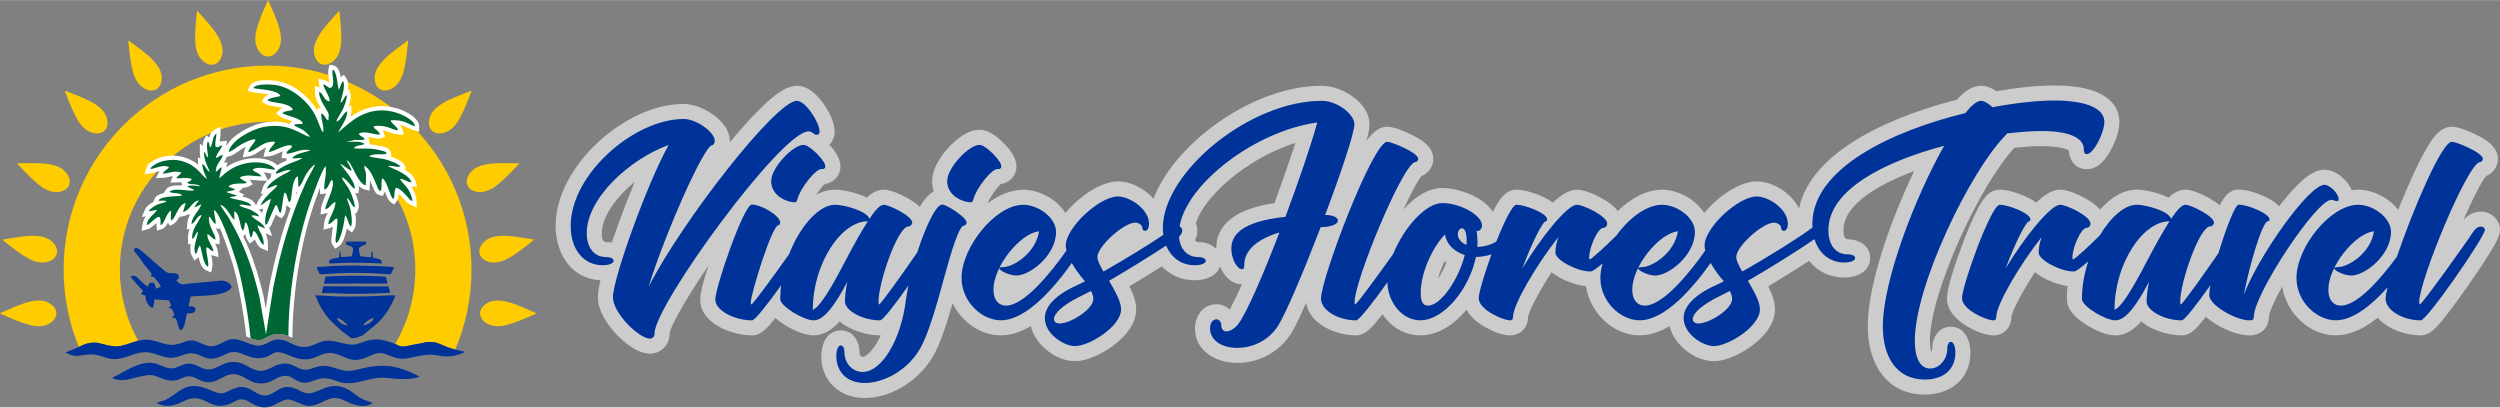 <?xml version="1.0" encoding="UTF-8"?>
<!DOCTYPE svg PUBLIC "-//W3C//DTD SVG 1.0//EN" "http://www.w3.org/TR/2001/REC-SVG-20010904/DTD/svg10.dtd">
<!-- Creator: CorelDRAW 2021 (64-Bit) -->
<svg xmlns="http://www.w3.org/2000/svg" xml:space="preserve" width="1000px" height="163px" version="1.0" style="shape-rendering:geometricPrecision; text-rendering:geometricPrecision; image-rendering:optimizeQuality; fill-rule:evenodd; clip-rule:evenodd"
viewBox="0 0 819.15 133.43"
 xmlns:xlink="http://www.w3.org/1999/xlink"
 xmlns:xodm="http://www.corel.com/coreldraw/odm/2003">
 <rect x="0" y="0" width="819.15" height="133.43" fill="#808080" stroke="none"/>
 <defs>
  <style type="text/css">
   <![CDATA[
    .fil3 {fill:#003399}
    .fil1 {fill:#003399}
    .fil5 {fill:#006633}
    .fil0 {fill:#CCCCCC}
    .fil2 {fill:#FFCC00}
    .fil4 {fill:white}
   ]]>
  </style>
 </defs>
 <g id="Capa_x0020_1">
  <g id="_2162697976288">
   <path class="fil0" d="M305.93 62.73c-0.57,-1.75 -0.69,-3.7 -0.21,-5.76 0.82,-3.55 3.47,-7.15 6.04,-9.67 2.7,-2.67 6.72,-5.56 10.74,-4.63 2.47,0.58 5.01,2.75 6.74,4.56 2.13,2.24 4.42,5.31 3.66,8.6 -0.56,2.4 -2.62,4.13 -4.96,4.42 -1.46,1.29 -3.9,4.85 -4.24,6.27 3.57,-2.7 7.56,-4.4 11.57,-4.4 5.18,0 10.94,3.05 13.83,7.61 4.68,-5.66 11.85,-10.34 17.19,-10.34 4.13,0 8.66,2.28 11.68,5.66 3.29,-8.67 10.42,-16.49 17.12,-21.91 10.39,-8.4 24.46,-15.09 37.98,-15.09 6.54,0 15.65,5.47 15.65,12.6 0,1.43 -0.42,3.42 -0.97,5.46 1.76,-2.5 3.99,-4.64 6.8,-4.64 2.14,0 5.77,1.57 7.7,2.5 3.24,1.56 7.38,3.95 7.38,8.07 0,2.47 -1.61,4.72 -3.84,5.58 -1.37,1.63 -3.57,5.84 -5.94,10.98 3.62,-4.01 8.03,-7.04 12.7,-7.04 5.23,0 13.41,2.77 16.61,7.8 0.18,-0.35 0.35,-0.69 0.53,-1.02 1.5,-2.84 3.53,-6.24 7.2,-6.24 2.46,0 5.67,1.04 7.94,2.01 1.34,0.58 2.78,1.31 4,2.25 2.34,-2.27 5.11,-4.26 7.86,-4.26 2.45,0 5.93,1.59 8.06,2.76 1.89,1.04 3.97,2.42 5.33,4.23 4.02,-3.88 9.11,-6.97 14.5,-6.97 5.18,0 10.94,3.05 13.83,7.61 4.68,-5.66 11.85,-10.34 17.19,-10.34 5.31,0 11.29,3.78 13.86,8.81 4.38,-20.1 33.67,-30.99 51.75,-35.59 2.06,-2.34 4.73,-4.56 7.89,-4.56 1.85,0 3.55,0.76 5.07,1.79 6.23,-1.1 12.78,-1.88 19.04,-1.88 4.47,0 9.62,0.43 13.79,2.16 4.19,1.75 7.45,5.02 7.45,9.78 0,2.88 -1.27,6.33 -2.61,8.87 -1.65,3.15 -4.31,6.72 -8.27,6.61 -3.46,-0.07 -5.57,-2.83 -5.71,-6.11 -1.57,-1.21 -7.26,-1.45 -8.88,-1.45 -2.95,0 -5.96,0.24 -8.92,0.55 -11.16,11.83 -27.71,47.4 -27.71,63.24 0,0.73 0.09,2.61 0.44,3.74 0.19,-0.32 0.3,-0.74 0.3,-1 0,-3.6 2.04,-7.34 6.1,-7.34 4.64,0 6.44,4.63 6.44,8.52 0,8.63 -6.6,13.71 -14.93,13.71 -12.85,0 -18.71,-10.58 -18.71,-22.26 0,-14.1 7.67,-35.19 15.18,-50.96 -10.62,3.97 -23.14,10.56 -23.14,19.36 0,0.91 0.02,2.97 1.34,2.97 3.63,0 7.41,2.01 7.41,6.12 0,4.64 -4.61,6.42 -8.5,6.42 -4.76,0 -8.78,-2.07 -11.5,-5.46 -1.62,1.05 -3.25,2.08 -4.88,3.1 -2.82,1.77 -5.66,3.53 -8.52,5.24 1.22,2.43 2.21,5.05 2.21,7.5 0,5.09 -3.96,9.37 -7.83,12.17 -3.23,2.34 -8.11,4.85 -12.17,4.85 -6.24,0 -13.01,-5.22 -14.54,-11.48 -3.13,1.86 -6.43,3.02 -9.8,3.02 -8.9,0 -16.27,-7.54 -17.59,-16.08 -3.46,-0.39 -8.07,-2.05 -11.25,-4.6 -1.2,1.83 -2.35,3.69 -3.42,5.55 -1.04,1.78 -4.07,7.17 -4.3,9.08 0.01,3.4 -2.41,6.07 -5.94,6.07 -2.59,0 -6.17,-1.56 -8.37,-2.85 -2.32,-1.34 -4.62,-3.2 -5.86,-5.59 -4.02,4.87 -9.26,8.42 -15.18,8.42 -5.3,0 -9.61,-2.84 -12.36,-6.91 -0.35,0.44 -0.7,0.88 -1.06,1.32 -1.85,2.3 -4.32,5.61 -7.57,5.61 -6.45,0 -15.35,-3.58 -16.36,-10.7 -0.7,1.6 -1.42,3.19 -2.17,4.76 -0.85,1.8 -1.77,3.7 -2.83,5.38 -3.79,6.02 -10.49,9.58 -17.58,9.58 -6.79,0 -13.86,-3.76 -13.86,-11.3 0,-4.05 2.63,-7.93 6.99,-7.93 1.73,0 3.25,0.67 4.39,1.74 0.27,-0.5 0.53,-1 0.74,-1.41 1.14,-2.18 2.19,-4.43 3.19,-6.68 0.03,-0.06 0.06,-0.13 0.09,-0.2 -3.49,-0.01 -5.9,-2.68 -7.22,-5.85 -1.06,3.28 -4.95,4.55 -8.28,4.55 -4.28,0 -8.04,-1.69 -10.76,-4.58 -3.5,2.24 -7.05,4.43 -10.62,6.56 1.22,2.43 2.21,5.05 2.21,7.5 0,5.09 -3.96,9.37 -7.84,12.17 -3.23,2.34 -8.1,4.85 -12.17,4.85 -6.24,0 -13,-5.22 -14.53,-11.48 -3.13,1.86 -6.44,3.02 -9.8,3.02 -6.88,0 -12.85,-4.5 -15.81,-10.49 -0.58,2 -1.18,4 -1.82,5.99 -1.1,3.44 -2.37,7.21 -4.05,10.4 -4.3,8.16 -13.52,14.64 -22.91,14.64 -8.16,0 -14.26,-5.46 -14.26,-13.73 0,-3.88 1.81,-8.43 6.42,-8.43 4.08,0 6.12,3.67 6.12,7.31 0,0.51 0.36,1.37 0.99,1.37 1.6,0 3.94,-3.32 4.64,-4.49 0.49,-0.81 0.94,-1.67 1.35,-2.55 -0.08,0 -0.16,0 -0.24,0 -3.99,0 -9.71,-1.5 -13.25,-4.59 -2.4,2.65 -5.24,4.59 -8.51,4.59 -3.04,0 -6.72,-1.74 -9.28,-3.32 -1.07,-0.66 -2.22,-1.46 -3.26,-2.38 -0.12,0.15 -0.25,0.31 -0.38,0.46 -1.8,2.22 -4.11,5.24 -7.25,5.24 -6.56,0 -17,-3.83 -17,-11.72 0,-2.33 1.04,-5.78 1.71,-8.04 0.29,-1.01 0.6,-2.02 0.92,-3.02 -2.29,3.35 -4.5,6.75 -6.6,10.19 -1.32,2.17 -5.78,9.6 -6.06,11.95 0,3.69 -2.73,6.62 -6.51,6.62 -4,0 -8.28,-3.56 -10.9,-6.32 -2.99,-3.15 -6.1,-7.68 -6.1,-12.18 0,-1.62 0.37,-3.61 0.85,-5.55 -9.51,-0.39 -14.7,-8.74 -14.7,-17.79 0,-19.58 22.83,-39.98 41.96,-39.98 5.91,0 15.13,5.55 15.13,12.09 0,0.17 0,0.33 -0.01,0.49 3.03,-3.65 6.19,-7.23 9.49,-10.55 2.96,-2.97 8.02,-7.97 12.48,-7.97 3.8,0 6.85,3.16 8.87,6.06 1.67,2.39 3.51,5.9 3.51,8.87 0,1.75 -0.64,3.31 -1.74,4.41 2.08,2.22 4.23,5.22 3.49,8.42 -0.56,2.4 -2.63,4.13 -4.96,4.42 -0.82,0.72 -1.95,2.16 -2.84,3.53 1.94,-1.06 4.02,-1.68 6.22,-1.68 2.5,0 5.68,0.79 8.02,1.62 0.79,0.28 1.61,0.6 2.4,0.98 1.52,-1.49 3.33,-2.6 5.48,-2.6 2.34,0 5.69,1.6 7.72,2.74 1.39,0.77 2.89,1.73 4.11,2.91 1.13,-1.99 2.59,-4 4.55,-5.02zm-105.46 16.7c0.73,-2.13 1.48,-4.24 2.24,-6.35 1.65,-4.55 3.4,-9.07 5.27,-13.54 -1.27,1.04 -2.46,2.13 -3.56,3.25 -3.31,3.36 -7.24,8.61 -7.24,13.57 0,1.05 0.05,2.9 1.46,2.9 0.61,0 1.23,0.06 1.83,0.17zm198.06 2.1c0,-0.05 0,-0.11 0,-0.16 0,-10.17 10.44,-13.58 19.06,-14.88 1.78,-4.82 3.5,-9.66 5.14,-14.53 0.58,-1.71 1.17,-3.45 1.73,-5.19 -6.9,2.19 -13.62,5.86 -19.13,10.04 -4.82,3.65 -11.45,9.96 -13.49,16.25 0.3,0.76 0.47,1.58 0.47,2.43 0,1.1 -0.27,2.16 -0.75,3.13 0.2,0.38 0.53,0.64 1.08,0.64 2.2,0 4.46,0.75 5.89,2.27zm349.23 12.33c-0.6,1.09 -1.18,2.18 -1.73,3.28 -0.67,1.32 -2.5,5.07 -2.59,6.5 0,3.8 -2.66,6.21 -6.4,6.21 -3.98,0 -10.25,-2.48 -14.26,-6.12 -0.22,0.28 -0.44,0.55 -0.66,0.83 -1.79,2.24 -4.08,5.29 -7.24,5.29 -3.99,0 -9.7,-1.5 -13.24,-4.59 -2.4,2.65 -5.24,4.59 -8.52,4.59 -3.03,0 -6.71,-1.74 -9.27,-3.32 -3,-1.85 -6.62,-4.74 -6.62,-8.6 0,-1.42 0.08,-2.84 0.23,-4.25 -3.39,-0.5 -7.69,-2.11 -10.7,-4.53 -1.2,1.83 -2.34,3.69 -3.42,5.55 -1.03,1.78 -4.07,7.17 -4.29,9.08 0,3.4 -2.42,6.07 -5.95,6.07 -2.59,0 -6.16,-1.56 -8.37,-2.85 -3.41,-1.98 -6.79,-5.07 -6.79,-9.34 0,-2.31 1.07,-5.74 1.74,-7.96 1.1,-3.59 2.35,-7.16 3.69,-10.66 1.29,-3.37 2.69,-6.82 4.33,-10.03 1.52,-3.01 3.65,-6.91 7.54,-6.91 2.46,0 5.67,1.04 7.94,2.01 1.34,0.58 2.78,1.31 4,2.25 2.35,-2.27 5.12,-4.26 7.87,-4.26 2.44,0 5.93,1.59 8.06,2.76 1.73,0.95 3.62,2.19 4.97,3.78 3.23,-3.61 7.37,-6.54 12.09,-6.54 2.5,0 5.68,0.79 8.02,1.62 0.79,0.28 1.6,0.6 2.4,0.98 1.52,-1.49 3.33,-2.6 5.48,-2.6 2.34,0 5.69,1.6 7.72,2.74 1.18,0.66 2.44,1.45 3.54,2.4 1.27,-2.63 3.07,-5.16 6.16,-5.16 2.7,0 5.93,1.06 8.39,2.2 1.7,0.79 3.56,1.84 4.89,3.27 1.78,-2.31 3.66,-4.56 5.66,-6.6 2.35,-2.41 5.62,-5.37 9.19,-5.37 3.59,0 7.45,3.14 8.95,6.69 0.7,-0.1 1.4,-0.15 2.1,-0.15 4.78,0 10.06,2.6 13.11,6.59 1.53,-3.83 3.14,-7.62 4.84,-11.31 1.52,-3.32 3.17,-6.76 5.09,-9.87 1.7,-2.77 4.04,-6.06 7.68,-6.06 2.13,0 5.77,1.57 7.7,2.5 3.24,1.56 7.38,3.95 7.38,8.07 0,2.47 -1.61,4.72 -3.85,5.58 -1.66,1.98 -4.54,7.75 -7.47,14.4 1.46,-1.62 3.45,-2.74 5.71,-2.74 3.46,0 6.62,2.89 6.26,6.5 -0.25,2.34 -2.57,5.86 -3.79,7.8 -2.19,3.49 -4.51,6.91 -6.87,10.28 -2.34,3.33 -4.74,6.67 -7.27,9.85 -1.92,2.4 -4.61,6.14 -8,6.14 -4.75,0 -10.82,-1.94 -14.1,-5.8 -4.07,3.27 -8.78,5.78 -13.75,5.78 -8.86,0 -16.21,-7.47 -17.58,-15.97zm-276.66 -2.47c0.07,-0.1 0.13,-0.19 0.18,-0.27 1.01,-1.56 1.93,-3.32 2.67,-5.14 -0.2,-0.14 -0.4,-0.29 -0.59,-0.44 -0.95,1.86 -1.74,3.89 -2.26,5.85z"/>
   <path class="fil1" d="M224.01 38.94c-16.18,0 -37.02,18.04 -37.02,35.05 0,7.72 4.25,12.87 10.46,12.87 2.43,0 3.61,-0.73 3.61,-1.48 0,-0.62 -0.84,-1.19 -2.42,-1.19 -3.8,0 -6.39,-2.87 -6.39,-7.83 0,-11.5 14.11,-24.28 26.85,-28.9 -6.99,12.4 -18.26,43.8 -18.26,49.87 0,5.33 8.62,13.56 12.06,13.56 0.9,0 1.58,-0.56 1.58,-1.74 0,-9.17 41.49,-66.15 50.45,-66.15 1.3,0 1.64,1.13 2.71,1.13 0.62,0 0.9,-0.4 0.9,-1.13 0,-2.82 -4.51,-10 -7.44,-10 -6.93,0 -37.66,39.58 -48.59,60.94 5.41,-17.47 18.21,-46.37 20.8,-46.37 0.39,0 0.9,-0.68 0.9,-1.47 0,-2.76 -5.92,-7.16 -10.2,-7.16zm34.97 27.12c1.87,0.43 2.08,0.02 2.24,-0.64 0.83,-3.57 6.21,-10.54 8.19,-10.08 0.44,0.11 0.92,-0.24 1.01,-0.63 0.4,-1.7 -4.62,-6.75 -6.71,-7.23 -3.02,-0.7 -9.8,6.05 -10.86,10.61 -0.83,3.57 1.69,6.93 6.13,7.97zm37.78 32.64c-1.57,12.48 -7.77,23.13 -14.14,23.13 -3.33,0 -5.92,-2.93 -5.92,-6.31 0,-1.64 -0.57,-2.37 -1.19,-2.37 -0.75,0 -1.48,1.13 -1.48,3.49 0,5.02 3.34,8.8 9.32,8.8 6.2,0 14.43,-4.17 18.54,-12.01 2.43,-4.57 5.08,-13.6 7.39,-22.25 2.48,-8.96 4.96,-17.32 6.6,-17.32 0.45,0 0.84,-0.57 0.84,-1.02 0,-1.63 -6.48,-5.86 -8,-5.86 -2.03,0 -5.47,7.26 -8.18,15.7 -4.96,7.16 -11.98,17.05 -12.51,17.05 -0.12,0 -0.17,-0.34 -0.17,-1.01 0,-6.32 6.31,-24.58 9.81,-24.58 0.67,0 1.24,-0.62 1.24,-1.24 0,-2.2 -7.67,-5.86 -9.36,-5.86 -1.18,0 -2.82,1.8 -4.68,4.62 -0.73,-2.6 -8.42,-4.62 -11.22,-4.62 -5.33,0 -11.55,7.06 -15.11,16.21 -4.96,7.01 -11.85,16.46 -12.38,16.46 -0.11,0 -0.17,-0.34 -0.17,-0.62 0,-2.76 6.94,-25.35 9.08,-25.35 0.22,0 0.56,-0.33 0.56,-0.84 0,-2.26 -6.09,-5.92 -9.3,-5.92 -2.59,0 -11.95,26.93 -11.95,31.15 0,3.5 6.2,6.79 12.06,6.79 0.9,0 5.09,-5.31 9.49,-11.46 -0.18,1.49 -0.28,2.98 -0.28,4.47 0,2.42 7.74,6.99 10.96,6.99 3.58,0 7.32,-5.64 11.03,-12.63 -0.51,2.42 -0.79,4.68 -0.79,6.48 0,2.88 5.65,6.15 11.52,6.15 0.88,0 4.95,-5.26 9.27,-11.4 -0.37,1.81 -0.67,3.56 -0.88,5.18zm-12.4 -26.25c-2.1,3.27 -4.58,7.66 -6.84,12 -4.21,8.12 -8.62,16.07 -11.2,17.03 0,-15.05 9.23,-29.03 18.04,-29.03zm148.38 1.93c3.21,0 5.63,-0.9 5.63,-2.14 0,-1.07 -1.69,-1.86 -4.17,-1.86 5.24,-13.87 9.59,-26.91 9.59,-29.73 0,-3.15 -5.47,-7.66 -10.72,-7.66 -23.62,0 -52.05,23.41 -52.05,41.67 0,0.78 0.05,1.53 0.15,2.25 -4.41,2.98 -12.57,8.05 -19.61,12 -1.13,-1.92 -1.98,-3.61 -1.98,-4.74 0,-3.55 8.74,-11.27 12.35,-11.27 1.13,0 2.37,0.79 2.37,1.75 0,0.56 0.39,0.95 0.84,0.95 0.62,0 1.35,-0.62 1.35,-2.31 0,-4.9 -6.37,-8.96 -10.2,-8.96 -6.09,0 -17.08,10.26 -17.08,16.07 0,0.48 0.08,1.03 0.23,1.63 -5.22,7.42 -13.88,18.06 -19.81,18.06 -2.54,0 -4.11,-1.96 -4.11,-5.21 0,-7.74 8.79,-18.47 14.93,-19.14 -1.01,6.95 -8.23,11.74 -11.89,11.74 -0.73,0 -1.13,0.17 -1.13,0.39 0,0.74 3.33,2.37 5.58,2.37 4.4,0 13.02,-6.54 13.02,-14.34 0,-4.56 -5.75,-8.85 -10.76,-8.85 -9.02,0 -20.2,13.83 -20.2,23.98 0,7.76 6.61,13.87 12.87,13.87 8.33,0 17.5,-10.66 23.25,-18.78 1.09,1.95 2.59,4.05 4.33,6 -0.9,0.45 -1.8,0.9 -2.53,1.24 -7.93,3.57 -10.64,7.46 -10.64,10.84 0,5.13 6.2,9.15 9.92,9.15 4.64,0 15.07,-6.38 15.07,-12.08 0,-2.48 -1.97,-5.97 -3.94,-9.32l0.02 0c6.53,-3.78 13.95,-8.42 18.68,-11.54 1.63,3.93 4.99,6.45 9.35,6.45 2.43,0 3.63,-0.73 3.63,-1.48 0,-0.62 -0.87,-1.19 -2.44,-1.19 -3.54,0 -6,-2.49 -6.32,-6.7 0.58,-0.51 1.05,-1.26 1.05,-2 0,-0.66 -0.39,-1.15 -0.87,-1.35 2.38,-14.07 24.85,-31.28 45.11,-34.05 -1.81,6.73 -5.92,18.85 -10.43,30.91 -11.05,1.18 -17.72,4.23 -17.72,10.37 0,3.22 1.79,6.79 3.51,6.79 0.57,0 0.74,-0.51 0.74,-1.47 0,-4.75 4.28,-8.42 11.5,-10.56 -5.36,14.06 -11,27 -13.68,30.25 -1.07,1.3 -2.58,2.15 -3.72,2.15 -0.96,0 -1.64,-0.79 -1.64,-1.98 0,-1.24 -0.79,-1.97 -1.63,-1.97 -0.98,0 -2.05,0.96 -2.05,2.99 0,3.72 3.57,6.37 8.92,6.37 5.12,0 10.36,-2.48 13.4,-7.27 2.65,-4.27 8.57,-18.29 13.93,-32.29zm-85.48 31.57c-1.13,0 -1.92,-0.51 -1.92,-1.46 0,-1.58 2.25,-4.35 9.13,-7.67 0.92,-0.45 1.94,-0.96 3.01,-1.52 0.49,0.96 0.77,1.8 0.77,2.53 0,3.61 -7.72,8.12 -10.99,8.12zm466.28 -53.91c0,-2.14 -8.85,-5.64 -10.15,-5.64 -3.34,0 -12.76,22.24 -18.03,37.69 -5.27,7.18 -12.94,16 -18.33,16 -2.54,0 -4.12,-1.96 -4.12,-5.21 0,-7.74 8.8,-18.47 14.94,-19.14 -1.01,6.95 -8.23,11.74 -11.89,11.74 -0.74,0 -1.13,0.17 -1.13,0.39 0,0.74 3.33,2.37 5.58,2.37 4.4,0 13.02,-6.54 13.02,-14.34 0,-4.56 -5.75,-8.85 -10.76,-8.85 -9.02,0 -20.2,13.83 -20.2,23.98 0,7.76 6.61,13.87 12.87,13.87 5.72,0 11.83,-5.03 16.97,-10.81 -0.41,1.66 -0.64,2.94 -0.64,3.71 0,3.83 5.65,7.12 11.52,7.12 2.08,0 20.85,-27.15 21.02,-29.64 0.06,-0.56 -0.62,-1.07 -1.35,-1.07 -0.96,0 -1.97,0.79 -2.65,1.92 -1.35,2.2 -16.57,23.58 -17.36,23.58 -0.12,0 -0.17,-0.34 -0.17,-0.79 0,-7.1 16.01,-45.87 19.95,-45.87 0.46,0 0.91,-0.56 0.91,-1.01zm-78.31 44.46c1.64,-8.87 5.98,-24.05 7.9,-24.05 0.28,0 0.5,-0.28 0.5,-0.62 0,-1.77 -6.82,-4.81 -10.14,-4.81 -1.12,0 -4.22,8 -6.59,15.89 -4.95,7.14 -11.83,16.82 -12.36,16.82 -0.11,0 -0.16,-0.34 -0.16,-1.01 0,-6.32 6.31,-24.58 9.81,-24.58 0.67,0 1.23,-0.62 1.23,-1.24 0,-2.2 -7.66,-5.86 -9.35,-5.86 -1.19,0 -2.82,1.8 -4.68,4.62 -0.73,-2.6 -8.42,-4.62 -11.22,-4.62 -4.04,0 -8.59,4.05 -12.11,10 -3.24,3.24 -8.26,7.92 -8.84,7.92 -0.11,0 -0.17,-0.17 -0.17,-0.62 0,-3.21 2.76,-9.75 4.73,-9.75 0.62,0 1.19,-0.68 1.19,-1.35 0,-2.54 -8.01,-6.2 -9.92,-6.2 -3.22,0 -11.95,10.99 -17.89,20.85 2.89,-7.72 6.61,-15.44 7.74,-15.44 0.17,0 0.39,-0.28 0.39,-0.62 0,-2.09 -7.46,-4.79 -10.05,-4.79 -2.87,0 -12.36,26.49 -12.36,30.62 0,3.86 8.13,7.26 10.22,7.26 0.62,0 1.01,-0.28 1.01,-1.21 0,-3.83 7.46,-16.72 14.85,-26.08 -0.62,1.69 -0.96,3.5 -0.96,5.13 0,2.37 7.05,6.15 11.5,6.15 0.7,0 2.56,-1.39 4.73,-3.33 -1.29,3.94 -2.06,8.18 -2.06,12.35 0,2.42 7.74,6.99 10.95,6.99 3.59,0 7.33,-5.64 11.03,-12.63 -0.5,2.42 -0.79,4.68 -0.79,6.48 0,2.88 5.66,6.15 11.52,6.15 0.89,0 5.01,-5.34 9.38,-11.54 -0.24,1.33 -0.38,2.46 -0.38,3.29 0,3.27 8.7,8.25 13.16,8.25 1.07,0 1.46,-0.28 1.46,-1.3 0,-7.18 20.41,-38.18 25.37,-38.18 0.57,0 1.19,0.39 1.86,0.39 0.45,0 0.57,-0.22 0.57,-0.56 0,-1.92 -2.94,-4.76 -4.68,-4.76 -5.19,0 -21.76,23.63 -26.39,35.99zm-24.35 -24.05c-2.1,3.27 -4.58,7.66 -6.84,12 -4.21,8.12 -8.62,16.07 -11.2,17.03 0,-15.05 9.23,-29.03 18.04,-29.03zm-245.37 23.43c0,-6.22 3.61,-14.6 7.95,-19.11 0.39,3.04 2.98,5.64 6.48,6.76 -1.97,7.86 -7.78,16.56 -12.06,16.56 -1.3,0 -2.37,-0.79 -2.37,-4.21zm192.1 -52.2c4.34,-0.51 8.27,-0.79 11.37,-0.79 8.62,0 13.81,2.03 13.81,6.03 0,1.07 0.34,1.52 0.9,1.52 2.31,0.12 5.83,-7.16 5.83,-10.54 0,-4.58 -6.34,-7.01 -16.31,-7.01 -5.47,0 -12.61,0.73 -20.34,2.2 -1.41,-1.26 -2.76,-2.1 -3.77,-2.1 -1.3,0 -3.1,1.46 -5.13,4.02 -24.11,5.86 -50.14,18.11 -50.14,36.4 0,0.38 0.01,0.76 0.04,1.13 -0.39,0.23 -0.83,0.54 -1.35,0.95 -3.39,2.48 -13.31,8.74 -21.65,13.42 -1.13,-1.92 -1.97,-3.61 -1.97,-4.74 0,-3.55 8.73,-11.27 12.34,-11.27 1.13,0 2.37,0.79 2.37,1.75 0,0.56 0.39,0.95 0.84,0.95 0.62,0 1.36,-0.62 1.36,-2.31 0,-4.9 -6.37,-8.96 -10.21,-8.96 -6.08,0 -17.08,10.26 -17.08,16.07 0,0.48 0.08,1.03 0.24,1.63 -5.22,7.42 -13.89,18.06 -19.82,18.06 -2.53,0 -4.11,-1.96 -4.11,-5.21 0,-7.74 8.79,-18.47 14.94,-19.14 -1.02,6.95 -8.23,11.74 -11.9,11.74 -0.73,0 -1.13,0.17 -1.13,0.39 0,0.74 3.33,2.37 5.59,2.37 4.39,0 13.02,-6.54 13.02,-14.34 0,-4.56 -5.75,-8.85 -10.77,-8.85 -5.07,0 -10.83,4.38 -14.9,10.01 -3.24,3.24 -8.24,7.9 -8.81,7.9 -0.12,0 -0.17,-0.17 -0.17,-0.62 0,-3.21 2.76,-9.75 4.73,-9.75 0.62,0 1.19,-0.68 1.19,-1.35 0,-2.54 -8.01,-6.2 -9.93,-6.2 -3.21,0 -11.95,10.99 -17.88,20.85 2.89,-7.72 6.61,-15.44 7.74,-15.44 0.17,0 0.39,-0.28 0.39,-0.62 0,-2.09 -7.46,-4.79 -10.05,-4.79 -1.32,0 -4.04,5.59 -6.59,12.04 -1.83,1.1 -4,1.75 -6.25,1.75 0.06,-0.57 0.06,-1.13 0.06,-1.69 0,-1.36 -0.11,-2.6 -0.34,-3.61 0.12,0.06 0.28,0.11 0.45,0.11 0.57,0 1.36,-0.69 1.36,-1.82 0,-3.38 -7.11,-7.33 -13.03,-7.33 -5.44,0 -12.63,8.15 -16.03,16.63 -4.97,6.99 -11.98,16.59 -12.51,16.59 -0.11,0 -0.17,-0.34 -0.17,-0.79 0,-7.1 16.01,-45.87 19.96,-45.87 0.45,0 0.9,-0.56 0.9,-1.01 0,-2.14 -8.85,-5.64 -10.15,-5.64 -4.73,0 -21.72,44.8 -21.72,51.4 0,3.83 5.66,7.12 11.52,7.12 0.97,0 5.58,-5.91 10.23,-12.47 0.22,6.89 5.03,12.45 10.76,12.45 7.78,0 16.12,-10.32 18.26,-20.75 1.7,0 3.44,-0.32 5.1,-0.87 -2.32,6.35 -4.18,12.56 -4.18,14.38 0,3.86 8.14,7.26 10.23,7.26 0.62,0 1.01,-0.28 1.01,-1.21 0,-3.83 7.46,-16.72 14.85,-26.08 -0.62,1.69 -0.96,3.5 -0.96,5.13 0,2.37 7.04,6.15 11.5,6.15 0.61,0 2.12,-1.07 3.94,-2.65 -0.46,1.64 -0.71,3.24 -0.71,4.77 0,7.76 6.61,13.87 12.87,13.87 8.33,0 17.5,-10.66 23.25,-18.78 1.1,1.95 2.59,4.05 4.34,6 -0.91,0.45 -1.81,0.9 -2.54,1.24 -7.93,3.57 -10.64,7.46 -10.64,10.84 0,5.13 6.21,9.15 9.93,9.15 4.64,0 15.07,-6.38 15.07,-12.08 0,-2.48 -1.98,-5.97 -3.95,-9.32l0.02 0c8.25,-4.77 17.94,-10.94 21.8,-13.64 1.44,4.7 5.03,7.65 9.75,7.65 2.39,0 3.57,-0.74 3.57,-1.49 0,-0.62 -0.85,-1.18 -2.48,-1.18 -3.85,0 -6.28,-3.04 -6.28,-7.91 0,-13.38 18.74,-22.57 37.92,-27.66 -9.54,16.89 -20.08,44.19 -20.08,59.26 0,9.68 4.34,17.33 13.77,17.33 6.65,0 10,-3.83 10,-8.78 0,-2.42 -0.77,-3.58 -1.51,-3.58 -0.6,0 -1.16,0.82 -1.16,2.4 0,3.38 -2.61,6.35 -5.62,6.35 -3.19,0 -5,-3.36 -5,-9.09 0,-18.29 18.25,-55.59 29.52,-67.11 0.51,-0.5 0.62,-0.67 0.68,-0.84l0 0.02zm-177.05 34.95c0,0.51 0,1.01 -0.06,1.58 -1.74,-0.74 -2.82,-1.98 -2.82,-3.5 0,-1.18 0.62,-1.93 1.36,-1.93 0.84,0 1.52,1.26 1.52,3.85zm76.01 27.32c-1.13,0 -1.92,-0.51 -1.92,-1.46 0,-1.58 2.26,-4.35 9.13,-7.67 0.92,-0.45 1.94,-0.96 3.01,-1.52 0.49,0.96 0.77,1.8 0.77,2.53 0,3.61 -7.72,8.12 -10.99,8.12zm-239.91 -39.89c1.86,0.43 2.07,0.02 2.23,-0.64 0.83,-3.57 6.21,-10.54 8.19,-10.08 0.44,0.11 0.92,-0.24 1.01,-0.63 0.4,-1.7 -4.62,-6.75 -6.71,-7.23 -3.02,-0.7 -9.8,6.05 -10.86,10.61 -0.83,3.57 1.69,6.93 6.14,7.97z"/>
  </g>
  <g id="_2162697985936">
   <path class="fil1" d="M110.42 104.22c0.85,-0.1 2.07,0.93 2.68,1.52 0.26,0.25 0.54,0.41 0.68,0.84 -0.89,-0.11 -1.56,-0.36 -2.13,-0.78 -0.26,-0.2 -1.3,-1.14 -1.23,-1.58zm8.62 2.35c0.22,-0.55 0.98,-1.16 1.41,-1.49 0.42,-0.31 1.23,-0.93 1.94,-0.86 0.03,0.71 -1.58,2.18 -3.35,2.35zm-15.74 -9.74c0.49,0.65 0.86,2.93 3.76,6.69 1.18,1.54 2.06,2.31 3.47,3.56 0.31,0.28 0.33,0.4 0.86,0.85 0.34,0.28 0.64,0.52 0.99,0.81 0.39,0.31 1.64,1.23 2.64,1.99 0.55,0.06 1.06,0.06 1.45,-0.05 0.79,-0.24 1.55,-0.55 2.33,-0.81l4.34 -3.57c0.33,-0.3 0.61,-0.55 0.94,-0.86 1.01,-0.98 2.42,-2.71 3.12,-3.9 0.76,-1.28 1.2,-2.05 1.81,-3.42 0.14,-0.3 0.36,-1.03 0.51,-1.26l0 -0.14c-2.01,-0.07 -4.48,0.17 -6.53,0.24 -4.31,0.16 -9.03,0.25 -13.32,0.08 -2.13,-0.08 -4.26,-0.29 -6.37,-0.33l0 0.12z"/>
   <path class="fil1" d="M127.96 89.81c0.35,-0.35 0.96,-1.75 1.12,-2.34 -1.07,-0.23 -11.49,-0.51 -12.63,-0.53 -2.19,-0.02 -4.36,0.04 -6.54,0.13 -2.01,0.07 -4.2,0.34 -6.16,0.35 0.1,0.68 0.75,1.83 1.03,2.37 1.66,0.11 3.97,-0.23 5.7,-0.3 3.89,-0.16 7.96,-0.14 11.84,0.01 1.86,0.08 3.81,0.3 5.64,0.31z"/>
   <path class="fil1" d="M105.4 95.96c3.71,-0.02 7.45,0.31 11.21,0.28 3.72,-0.03 7.45,-0.15 11.16,-0.34 0.08,-0.56 -0.3,-1.56 -0.48,-2.1l-21.35 -0.04 -0.54 2.2z"/>
   <path class="fil1" d="M106.15 92.88l20.85 -0.03 -0.59 -2.23c-3.64,-0.29 -11.15,-0.4 -14.86,-0.25 -1.57,0.07 -3.31,0.07 -4.88,0.22l-0.52 2.29z"/>
   <path class="fil1" d="M119.93 79.11l-0.16 0c-0.29,0.21 -2.73,1.19 -3.16,1.16 -0.31,-0.02 -2.84,-1.01 -3.08,-1.16l-0.14 0 -0.01 0.88c1.82,1.09 3,0.1 1.87,3.95l-3.58 0.23c-0.04,-0.51 -0.01,-1.52 -0.16,-1.9 -0.19,0.11 -0.17,-0.04 -0.26,0.38 -0.08,0.41 0,1.43 -0.13,1.57 -0.26,0.19 -1.67,0.38 -2.12,0.51 -1.08,0.3 -1.09,0.35 -1.21,1.53 1.33,0.05 2.97,-0.09 4.33,-0.14 4.24,-0.15 8.79,-0.06 13.01,0.17 -0.03,-1.97 -1.57,-1.24 -2.99,-2 -0.01,-0.52 0.13,-1.73 -0.3,-2.02 -0.26,0.43 -0.17,1.38 -0.2,1.95 -0.38,0.07 -3.17,-0.21 -3.61,-0.32 -0.13,-0.68 -0.67,-2.14 -0.3,-2.77 0.31,-0.53 1.55,-0.75 2.19,-1.16l0.01 -0.86z"/>
   <path class="fil1" d="M119.77 79.11l-6.24 0c0.24,0.15 2.77,1.14 3.08,1.16 0.43,0.03 2.87,-0.95 3.16,-1.16z"/>
   <path class="fil2" d="M87.67 21.45c36.91,0 66.82,29.92 66.82,66.82 0,9.31 -1.9,18.17 -5.34,26.22 -1.13,-0.29 -2.23,-0.63 -3.35,-1.12 -2.62,-1.15 -3.01,-1.4 -5.92,-1.38 -1.77,0.51 -4.12,0.79 -4.92,0.99 -3.47,0.89 -3.71,0.45 -5.47,-0.32 4.19,-7.16 6.59,-15.5 6.59,-24.39 0,-26.73 -21.68,-48.4 -48.41,-48.4 -26.73,0 -48.4,21.67 -48.4,48.4 0,8.45 2.16,16.4 5.97,23.31 -1.73,0.44 -3.38,1.22 -5.72,1.72 -1.34,0.29 -1.87,0.08 -3.15,-0.03 -0.7,-0.06 -2.39,-0.48 -3.14,-0.69 -0.69,-0.19 -1.36,-0.38 -2.35,-0.37 -2.19,0.02 -3.43,0.64 -5.05,1.42 -3.21,-7.82 -4.98,-16.38 -4.98,-25.36 0,-36.9 29.92,-66.82 66.82,-66.82z"/>
   <path class="fil3" d="M122.1 132c-2.68,1.85 -6.17,0.69 -8.82,-0.62 -4.24,-2.09 -5.47,-0.58 -8.82,0.81 -4.26,1.77 -5.43,0 -8.96,-1.16 -4.01,-1.31 -6.4,5.17 -13.2,0.96 -4.38,-2.72 -4.62,-0.06 -8.58,0.76 -5.61,1.17 -7.23,-4.54 -13.57,-1.33 -2.97,1.5 -5.71,2.25 -8.72,0.61 0.48,-0.47 1.54,-0.55 2.19,-0.81 5.13,-2.04 6.75,-7.2 15.13,-3.5 5.24,2.31 4.48,0.48 8.98,-0.77 4.05,-1.12 6.06,2.72 9.12,2.61 3.16,-0.12 4.85,-3.76 9.05,-2.57 1.45,0.41 2.88,1.43 4.3,1.76 3.75,0.88 7.66,-4.78 14.09,-1.03 1.39,0.81 2.32,1.76 3.69,2.56 1.55,0.91 3.83,1.48 4.12,1.72z"/>
   <path class="fil3" d="M137.43 123.44c-5.15,1.63 -10.45,-0.06 -13.65,0.33 -4.46,0.55 -8.51,2.74 -13.05,1.18 -2.23,-0.76 -4,-1.48 -6.52,-0.76 -2.11,0.6 -3.88,1.75 -6.29,0.78 -2.09,-0.85 -3.1,-2.56 -5.98,-1.61 -2.2,0.73 -3.1,2.04 -5.78,2.2 -2.82,0.18 -3.86,-0.66 -6.04,-1.88 -5.93,-3.32 -7.24,1.73 -12.16,1.5 -2.5,-0.11 -3.84,-1.89 -5.97,-1.92 -2.3,-0.02 -3.38,1.74 -6.24,1.4 -2.37,-0.27 -4.61,-1.68 -5.98,-1.79 -4,-0.35 -9.06,3.06 -13.03,0.92l2.79 -1.49c2.62,-1.49 5.86,-3.22 8.71,-3.45 2.83,-0.22 4.14,0.87 6.47,1.58 2.81,0.86 4.02,-0.95 6.45,-1.27 2.91,-0.38 4.11,1.39 6.38,1.78 2.38,0.42 4.17,-1.18 6.16,-1.88 6.11,-2.16 8.34,3.19 12.67,2.33 2.24,-0.44 3.66,-1.93 5.98,-2.25 2.75,-0.39 3.9,0.8 6.1,1.67 2.41,0.95 4.32,-0.6 6.5,-0.91 2.33,-0.33 4.37,0.57 6.51,1.16 2.76,0.76 4.17,0.37 6.8,-0.29 4.55,-1.15 9,-1.44 13.5,0.09 0.98,0.33 2,0.73 2.91,1.13l2.49 1.18c0.37,0.29 0.1,0.06 0.27,0.27z"/>
   <path class="fil1" d="M58.4 89.87c0.35,1.53 0.17,1.33 -0.63,2 1.63,1.51 1.36,1.36 4.18,1.01l10.54 -0.99c1.72,0.03 3.22,0.95 3.4,2.23 -1.96,2.97 -9.35,2.62 -13.41,2.99l-0.69 3.19c1.16,0.05 1.49,-0.07 2.28,0.63 -0.05,1.97 -1.13,1.58 -2.82,1.73 -0.36,1.42 -0.71,4.55 -1.73,5.45 -0.91,-0.33 -0.42,0.66 -1.37,-2.33 -0.59,-1.87 -0.33,-1.36 -1.85,-1.85l0.72 -0.68c0.04,-0.04 0.1,-0.11 0.15,-0.16 -0.14,-0.38 -0.43,-1.28 -0.66,-1.59 -0.52,-0.69 -0.85,-0.44 -1.31,-0.84 0.81,-0.57 1.33,0.17 0.15,-2.31l-4.81 -0.28c-0.04,0.5 -0.01,0.91 -0.04,1.24l-0.43 1.54c-1.55,-0.21 -2.51,-2.85 -2.37,-4.04l-1.52 -0.47 0.67 -1.08 -2.07 -2.27c-0.88,-1.07 -1.67,-1.77 -1.96,-2.55 2.31,-0.56 1.98,0.93 5.61,3.47 0.47,-1.26 0.37,-1.42 1.98,-1.32 0.36,0.51 0.57,1.2 0.72,1.95l1.59 -0.63c-0.28,-0.76 -0.92,-1.45 -1.39,-2.08 -0.79,-1.05 -0.62,-1.17 -1.97,-1.25 0.3,-1 0.58,-0.44 0,-1.35 -0.18,-0.28 -0.84,-1.08 -1.09,-1.37 -2,-2.25 -0.67,-0.94 -2.88,-3.86 -0.96,-1.27 -2.3,-2.34 -0.97,-2.77 0.93,-0.3 3.57,2.41 4.42,3.1l5.41 4.6c1.59,1.08 2.37,-0.01 4.15,0.94z"/>
   <path class="fil2" d="M87.84 0c-0.18,0.31 -0.36,0.77 -0.53,1.15 -1.18,2.66 -2.53,5.69 -3.28,8.63 -0.56,2.18 -0.56,4.25 0.3,6.05 1.62,3.35 5.16,3.67 7.05,-0.02 1.71,-3.35 -0.2,-8.02 -1.46,-11.12l-2.01 -4.61c-0.05,-0.07 -0.01,-0.03 -0.07,-0.08z"/>
   <path class="fil2" d="M0 102.63c0.31,0.18 0.77,0.36 1.15,0.53 2.66,1.19 5.69,2.53 8.63,3.28 2.18,0.57 4.25,0.57 6.05,-0.3 3.35,-1.62 3.67,-5.16 -0.01,-7.04 -3.36,-1.72 -8.03,0.19 -11.13,1.45l-4.61 2.02c-0.07,0.05 -0.03,0.01 -0.08,0.06z"/>
   <path class="fil2" d="M21.24 29.67c0.09,0.35 0.29,0.81 0.44,1.19 1.04,2.72 2.24,5.81 3.78,8.42 1.14,1.95 2.61,3.41 4.49,4.07 3.52,1.22 6.25,-1.05 4.97,-4.99 -1.16,-3.59 -5.81,-5.54 -8.9,-6.84l-4.68 -1.83c-0.09,-0.02 -0.02,-0.02 -0.1,-0.02z"/>
   <path class="fil2" d="M0.74 78.49c0.26,0.25 0.66,0.55 0.99,0.8 2.28,1.81 4.88,3.87 7.53,5.33 1.98,1.09 3.98,1.61 5.94,1.22 3.65,-0.73 4.84,-4.08 1.74,-6.83 -2.83,-2.49 -7.82,-1.81 -11.14,-1.36l-4.96 0.8c-0.09,0.03 -0.03,0 -0.1,0.04z"/>
   <path class="fil2" d="M5.6 53.49c0.22,0.28 0.57,0.63 0.86,0.93 1.99,2.13 4.26,4.54 6.67,6.38 1.8,1.37 3.7,2.17 5.7,2.07 3.71,-0.19 5.39,-3.33 2.72,-6.5 -2.43,-2.88 -7.47,-2.94 -10.82,-2.98l-5.03 0.07c-0.09,0.02 -0.03,0 -0.1,0.03z"/>
   <path class="fil2" d="M42.03 13.2c0,0.37 0.07,0.86 0.12,1.27 0.3,2.9 0.64,6.19 1.45,9.11 0.61,2.18 1.64,3.97 3.29,5.1 3.07,2.09 6.3,0.6 6.09,-3.53 -0.19,-3.76 -4.17,-6.86 -6.81,-8.92l-4.04 -2.99c-0.08,-0.04 -0.02,-0.02 -0.1,-0.04z"/>
   <path class="fil2" d="M64.59 3.46c-0.07,0.36 -0.1,0.85 -0.15,1.26 -0.3,2.9 -0.64,6.2 -0.45,9.22 0.14,2.25 0.78,4.22 2.16,5.66 2.58,2.69 6.05,1.9 6.7,-2.19 0.59,-3.72 -2.67,-7.57 -4.83,-10.13l-3.34 -3.76c-0.07,-0.06 -0.02,-0.02 -0.09,-0.06z"/>
   <path class="fil2" d="M175.77 102.63c-0.31,0.18 -0.77,0.36 -1.15,0.53 -2.66,1.19 -5.69,2.53 -8.63,3.28 -2.18,0.57 -4.25,0.57 -6.05,-0.3 -3.35,-1.62 -3.67,-5.16 0.02,-7.04 3.35,-1.72 8.02,0.19 11.12,1.45l4.61 2.02c0.08,0.05 0.03,0.01 0.08,0.06z"/>
   <path class="fil2" d="M154.53 29.67c-0.09,0.35 -0.29,0.81 -0.44,1.19 -1.04,2.72 -2.23,5.81 -3.78,8.42 -1.14,1.95 -2.61,3.41 -4.49,4.07 -3.52,1.22 -6.25,-1.05 -4.97,-4.99 1.16,-3.59 5.81,-5.54 8.9,-6.84l4.68 -1.83c0.09,-0.02 0.02,-0.02 0.1,-0.02z"/>
   <path class="fil2" d="M175.03 78.49c-0.26,0.25 -0.66,0.55 -0.98,0.8 -2.29,1.81 -4.88,3.87 -7.54,5.33 -1.97,1.09 -3.98,1.61 -5.94,1.22 -3.64,-0.73 -4.84,-4.08 -1.74,-6.83 2.83,-2.49 7.82,-1.81 11.14,-1.36l4.96 0.8c0.09,0.03 0.03,0 0.1,0.04z"/>
   <path class="fil2" d="M170.17 53.49c-0.22,0.28 -0.57,0.63 -0.86,0.93 -1.99,2.13 -4.26,4.54 -6.67,6.38 -1.8,1.37 -3.7,2.17 -5.7,2.07 -3.71,-0.19 -5.39,-3.33 -2.72,-6.5 2.43,-2.88 7.47,-2.94 10.82,-2.98l5.03 0.07c0.09,0.02 0.03,0 0.1,0.03z"/>
   <path class="fil2" d="M133.74 13.2c0,0.37 -0.07,0.86 -0.12,1.27 -0.3,2.9 -0.64,6.19 -1.45,9.11 -0.61,2.18 -1.64,3.97 -3.29,5.1 -3.07,2.09 -6.3,0.6 -6.09,-3.53 0.19,-3.76 4.17,-6.86 6.81,-8.92l4.04 -2.99c0.08,-0.04 0.02,-0.02 0.1,-0.04z"/>
   <path class="fil2" d="M111.18 3.46c0.07,0.36 0.1,0.85 0.15,1.26 0.3,2.9 0.64,6.2 0.45,9.22 -0.14,2.25 -0.78,4.22 -2.16,5.66 -2.58,2.69 -6.05,1.9 -6.69,-2.19 -0.59,-3.72 2.66,-7.57 4.82,-10.13l3.34 -3.76c0.07,-0.06 0.02,-0.02 0.09,-0.06z"/>
   <path class="fil4" d="M121.24 59.05l-0.18 3.38 -1.62 -0.43c-0.72,-0.18 -1.34,-0.6 -1.89,-1.14 0.06,0.34 0.08,0.68 0.05,1l-0.14 1.47 -1.04 -0.18c0.22,0.57 0.43,1.15 0.61,1.72 0.32,0.99 0.8,2.58 0.38,3.58l-0.6 1.43 -0.42 -0.24c0.07,0.5 0.13,1 0.17,1.46 0.09,1.12 0.16,2.8 -0.43,3.78l-0.76 1.27 -1.2 -0.85c-0.19,-0.14 -0.35,-0.29 -0.5,-0.47 -0.05,0.25 -0.11,0.49 -0.17,0.73 -0.39,1.6 -1.11,4.22 -2.56,5.17l-1.08 0.71 -0.77 -1.04c-0.74,-1.01 -0.57,-2.02 -0.41,-3.15 0.09,-0.64 0.16,-1.29 0.23,-1.93 0.04,-0.31 0.09,-0.69 0.14,-1.1 -0.35,0.23 -0.73,0.41 -1.17,0.52l-1.89 0.49 0.18 -1.94c0.12,-1.28 0.67,-2.44 1.22,-3.6 -0.17,0.06 -0.36,0.11 -0.56,0.16l-1.8 0.38 0.15 -1.83c0.07,-0.85 0.39,-1.76 0.69,-2.55 0.32,-0.86 0.68,-1.71 1.01,-2.57 -0.15,0.04 -0.3,0.08 -0.46,0.1l-1.5 0.22 -0.07 -1.51c0,-0.19 -0.01,-0.37 -0.01,-0.56 -0.67,1.74 -1.33,3.5 -1.93,5.26 -1.51,4.41 -2.73,8.87 -3.7,13.43 -2.1,9.8 -3.32,19.81 -3.39,29.84 0,0.2 0.01,0.4 0.02,0.6l-0.01 0 0 -0.01 -0.01 0 0 0 -0.01 -0.01 0 0 0 0 -0.01 0 -0.01 0 -0.04 -0.03 -0.01 0 -0.01 0 0 -0.01 -0.01 0 0 0 -0.01 0 0 0 0 -0.01 -0.01 0 -0.01 0 0 0 -0.01 -0.01 0 0 -0.02 -0.01 0 0 0 0 -0.01 0 -0.01 -0.01 -0.01 0 -0.01 -0.01 0 0 -0.01 0 0 0 0 0 -0.02 -0.01 0 0 -0.01 0 0 -0.01 -0.01 0 -0.01 0 0 0 0 -0.01 -0.01 0 0 0 -0.01 0 0 -0.01 -0.01 0 -0.01 0 0 0 -0.01 -0.01 0 0 0 0 -0.01 0 -0.01 -0.01 0 0 -0.01 0 0 0 -0.01 -0.01 0 0c-1.6,-0.74 -3.1,-1.22 -4.89,-1.07 -1.73,0.15 -2.72,0.81 -4.2,1.53 -1.02,0.5 -1.75,0.6 -2.87,0.29l-0.04 -0.01 -0.02 0 -0.02 -0.01 -0.03 -0.01 -0.02 0 -0.04 -0.02 0 0 -0.05 -0.01 -0.01 0 -0.03 -0.01 -0.03 -0.01 -0.02 0 -0.04 -0.02 0 0 -0.05 -0.01 -0.01 -0.01 -0.03 -0.01 -0.03 0 -0.01 -0.01 -0.05 -0.01 0 0 -0.04 -0.02 -0.02 0 -0.03 -0.01 -0.03 -0.01 -0.01 -0.01 -0.04 -0.01 -0.01 0 -0.04 -0.02 -0.01 0 -0.03 -0.01 -0.03 -0.01 -0.02 -0.01 -0.04 -0.01 0 0 -0.05 -0.02 -0.01 0 -0.03 -0.01 -0.03 -0.01 -0.01 -0.01 -0.05 -0.01 0 0 -0.04 -0.02 -0.02 0 -0.03 -0.02 -0.02 -0.01 -0.02 0 -0.04 -0.02 -0.01 0 -0.04 -0.01 -0.01 -0.01 -0.03 -0.01 -0.03 -0.01 -0.02 -0.01 -0.04 -0.01 0 0 -0.05 -0.02 -0.01 0 -0.03 -0.02 -0.03 -0.01 -0.01 0 -0.05 -0.02 0 0 -0.04 -0.01 -0.01 -0.01 -0.04 -0.01 -0.02 -0.01 -0.02 -0.01 -0.04 -0.01 0 -0.01 -0.05 -0.01 -0.01 -0.01 -0.03 -0.01 -0.03 -0.01 -0.02 -0.01 -0.04 -0.01 0 0 -0.05 -0.02 -0.01 0 -0.03 -0.02 -0.03 -0.01 -0.01 0 -0.04 -0.02 -0.01 0 -0.04 -0.02 -0.01 0 -0.04 -0.02 -0.02 -0.01 -0.02 0 -0.04 -0.02 0 0 -0.05 -0.02 -0.01 0 -0.03 -0.01 -0.03 -0.01 -0.02 -0.01 -0.04 -0.02 0 0 -0.04 -0.01 -0.01 -0.01 -0.04 -0.01 -0.02 -0.01 -0.02 -0.01 -0.04 -0.01 -0.01 -0.01 -0.04 -0.01 -0.01 -0.01 -0.03 -0.01 -0.03 -0.01 -0.02 -0.01 -0.04 -0.01 0 0c-0.34,-3.5 -0.9,-7.05 -1.5,-10.48 -0.36,-2.08 -0.76,-4.16 -1.19,-6.24 -0.35,-1.62 -0.71,-3.26 -1.14,-4.86 -0.37,-1.39 -0.81,-2.78 -1.25,-4.15 -0.66,-2.05 -1.36,-4.1 -2.11,-6.12 -0.48,-1.3 -0.99,-2.62 -1.54,-3.91l-0.04 0.59 -1.2 -0.32c0.55,1.16 1.28,2.43 1.26,3.73l-0.03 1.53 -1.47 -0.19c0.38,0.74 0.72,1.5 0.85,2.33l0.32 2.09 -2.04 -0.57c-0.14,-0.04 -0.27,-0.08 -0.4,-0.13 0.04,0.19 0.07,0.37 0.11,0.55 0.2,1.12 0.45,2.44 0.21,3.56l-0.35 1.64 -1.53 -0.67c-1.57,-0.68 -2.19,-2.72 -2.56,-4.23 -0.01,-0.06 -0.02,-0.11 -0.03,-0.16 -0.02,0.01 -0.03,0.02 -0.04,0.03l-1.28 1.13 -0.82 -1.49c-0.69,-1.26 -0.65,-2.67 -0.39,-4.03l-0.84 0.31 -0.09 -1.86c-0.07,-1.21 0.13,-2.31 0.52,-3.37l-0.89 0.24 0.13 -1.93c0.08,-1.17 0.47,-2.14 1.03,-3.07l-0.65 0.32 0.11 -0.44c-0.46,0.33 -0.98,0.58 -1.6,0.71l-1.54 0.32c-0.48,0.93 -1.06,1.86 -1.9,2.3l-1.13 0.6 -0.64 -1.04c-0.45,0.89 -1.04,1.8 -2,2.1l-1.6 0.5 -0.17 -1.66c-0.03,-0.27 -0.04,-0.54 -0.04,-0.8 -0.09,0.07 -0.19,0.15 -0.28,0.23 -0.84,0.67 -1.42,1.44 -2.54,1.76l-2.04 0.57 0.32 -2.1c0.16,-1.05 0.54,-1.92 1.1,-2.71l-1.35 0.27 1.08 -2.43c0.1,-0.22 0.17,-0.43 0.31,-0.63 0.13,-0.2 0.33,-0.36 0.5,-0.53 0.24,-0.25 0.54,-0.48 0.82,-0.69 0.35,-0.25 0.71,-0.48 1.08,-0.68l0.4 -0.98c0.46,-1.1 1.72,-1.61 2.98,-1.88l-0.03 -0.01 0.87 -1.23c0.17,-0.35 0.38,-0.46 0.71,-0.67 1.1,-0.68 2.65,-0.7 3.99,-0.61l-0.01 -0.01 0.7 -0.39 -0.55 -0.47 0.24 -0.23c-0.56,0.03 -1.13,0.07 -1.67,0.08l-2.03 0.07 0.7 -1.91c0.03,-0.09 0.06,-0.17 0.1,-0.25 -0.06,0.01 -0.13,0.02 -0.19,0.04 -1.07,0.21 -1.92,0.48 -3.04,0.53l-2.3 0.12 0.99 -2.07c0.05,-0.1 0.09,-0.19 0.14,-0.27 -0.9,0.25 -1.76,0.57 -2.68,0.73l-2.24 0.38 0.7 -2.16c0.35,-1.06 0.5,-1.17 1.37,-1.8 1.27,-0.93 2.54,-1.46 4.07,-1.81 2.29,-0.53 4.52,-0.5 6.78,0.15 1.8,0.53 3.31,1.32 4.69,2.46 0,-0.09 -0.01,-0.18 -0.01,-0.27l-0.06 -2.13 0.83 0.35c-0.14,-0.72 -0.22,-1.46 -0.21,-2.22l0.03 -2.62 0.95 0.67c0,-0.71 0.11,-1.43 0.43,-2.04l0.73 -1.38 0.94 0.67c0.29,-0.99 0.74,-1.91 1.68,-2.44l1.99 -1.11 0.05 2.28c0.02,0.83 -0.15,1.68 -0.27,2.51 0,0.04 -0.01,0.09 -0.02,0.15 0.2,-0.07 0.42,-0.11 0.7,-0.13l1.68 -0.16 -0.19 1.67c-0.01,0.06 -0.01,0.11 -0.02,0.16 1.99,-3.87 8.27,-6.99 11.95,-7.7 3.03,-0.58 5.88,-0.53 8.75,0.31l0.5 -0.51c0.13,-0.12 0.26,-0.23 0.4,-0.32 -0.18,-0.06 -0.34,-0.12 -0.44,-0.15 -1.01,-0.34 -2.87,-0.82 -3.66,-1.48l-1.17 -0.96 1.08 -1.07c0.31,-0.31 0.67,-0.52 1.05,-0.68 -1.91,-0.48 -4.37,-0.58 -5.66,-1.33l-1.19 -0.69 0.69 -1.18c0.36,-0.61 0.93,-0.98 1.57,-1.22 -0.22,-0.04 -0.43,-0.08 -0.64,-0.12 -0.87,-0.14 -1.75,-0.24 -2.63,-0.34 -0.67,-0.08 -1.44,-0.15 -2.09,-0.32l-1.57 -0.41 0.67 -1.48c0.78,-1.72 3.41,-1.96 5.05,-2 1.46,-0.04 3.49,0.06 4.92,0.43 2.63,0.69 4.97,1.92 7.08,3.62 2.13,1.72 3.88,3.61 5.22,5.91l0.14 -0.98 1.03 0.36c-0.23,-0.39 -0.46,-0.78 -0.68,-1.18 -0.74,-1.35 -1.35,-2.84 -1.34,-4.4l0.02 -1.91 1.58 0.55c-0.09,-0.29 -0.17,-0.59 -0.22,-0.9l-0.3 -2.01 1.98 0.48c0.58,0.13 1.07,0.4 1.55,0.76 0.01,0 0.01,0 0.02,0.01 0.01,-0.43 -0.05,-0.97 -0.07,-1.15 -0.12,-1.09 -0.34,-2.35 -0.07,-3.42l0.33 -1.28 1.29 0.28c1.61,0.35 2.11,2.45 2.38,3.86l1.01 -0.82 0.84 1.26c0.66,1.01 0.63,2.39 0.44,3.62l0.3 -0.16 0.58 1.44c0.39,0.98 -0.1,2.77 -0.63,4.18l0.93 -0.32 0.01 1.91c0.01,0.62 -0.08,1.22 -0.24,1.81 0.08,-0.05 0.16,-0.11 0.24,-0.17 4.94,-3.41 10.32,-4.2 16.01,-2.19 2.09,0.73 6.21,2.92 6.18,5.49l-0.02 1.8 -1.73 -0.51c-1.18,-0.34 -2.18,-0.95 -3.31,-1.38 -0.41,-0.16 -0.82,-0.28 -1.23,-0.36 0.31,0.38 0.55,0.81 0.72,1.35l0.59 1.88 -1.97 -0.11c-1.3,-0.07 -2.42,-0.63 -3.63,-1.03 -0.48,-0.16 -0.95,-0.27 -1.41,-0.35 0.19,0.28 0.33,0.58 0.44,0.91l0.39 1.24 -1.21 0.46c-1.09,0.42 -2.82,-0.11 -3.95,-0.32 -0.1,-0.02 -0.23,-0.05 -0.38,-0.07 0.08,0.17 0.15,0.36 0.19,0.56l0.3 1.38 -0.16 0.03 0.44 0.49c1.18,0.08 2.32,0.27 3.53,0.56 1.37,0.33 2.68,0.52 3.06,2.13l0.28 1.2 -0.25 0.08c0.56,0.2 1.1,0.41 1.63,0.63 0.91,0.4 2.27,1.02 2.75,1.94l0.69 1.33 -0.64 0.26c1.56,0.91 3.21,2.17 3.69,3.9l0.51 1.82 -1.87 -0.08c0.88,1.33 1.63,3.13 1.68,4.71l0.08 2.16 -1.98 -0.85c-0.97,-0.41 -1.19,-0.75 -1.85,-1.5 -0.55,-0.61 -1.09,-1.24 -1.69,-1.8 -0.09,-0.08 -0.23,-0.21 -0.4,-0.35 -0.01,0.04 -0.01,0.09 -0.01,0.13 -0.05,0.89 -0.11,1.71 -0.7,2.43l-0.78 0.96 -1.03 -0.68c-0.98,-0.64 -1.57,-2.37 -1.99,-3.58 -0.06,0.16 -0.13,0.32 -0.21,0.48l-0.51 1.02 -1.1 -0.32c-1.39,-0.41 -1.69,-1.63 -2.18,-2.79 -0.19,-0.46 -0.5,-1.23 -0.88,-2.06zm-47.57 -9.91c-0.03,0.07 -0.07,0.13 -0.11,0.19l0.07 0c0.01,-0.06 0.03,-0.12 0.04,-0.19zm0.61 2.23c-0.2,0.73 -0.56,1.32 -0.97,1.92l1.21 -0.22 -0.42 1.69c2.89,-1.97 6.35,-3.03 9.87,-2.98 2.09,0.03 5.33,0.59 6.89,2.34 0.91,-0.62 1.96,-1.09 2.78,-1.5 0.17,-0.09 0.34,-0.17 0.51,-0.24l-0.52 -0.31 0.3 -0.35c0,0 0,0 -0.01,0l-1.68 0.1 0.24 -1.66c0.03,-0.22 0.08,-0.43 0.15,-0.62 -0.1,0.04 -0.19,0.08 -0.26,0.11 -1.2,0.49 -2.9,1.38 -4.15,1.51l-1.89 0.19 0.42 -1.85c0.1,-0.47 0.27,-0.88 0.49,-1.26 -1.94,0.87 -3.59,2.59 -5.69,2.94l-1.98 0.34 0.41 -1.97c0.12,-0.55 0.33,-1.05 0.59,-1.52 -0.37,0.19 -0.69,0.37 -0.91,0.49 -1.37,0.76 -2.88,2.21 -4.38,2.6l-1 0.25zm14.64 5.45c-0.85,-0.12 -1.69,-0.31 -2.54,-0.42 0.2,0.23 0.38,0.49 0.52,0.8l0.85 1.82c0.29,-0.28 0.61,-0.55 0.93,-0.81l0.24 -1.39zm-1.34 2.36l-1.95 -0.04c-1.22,-0.02 -2.43,-0.23 -3.65,-0.28 -0.06,-0.01 -0.11,-0.01 -0.17,-0.01 0.07,0.08 0.13,0.16 0.19,0.25l0.83 1.25 -1.32 0.71c-0.69,0.38 -1.26,0.38 -1.97,0.38l0.15 0.06 -1.48 1.31c0,0 0,0 0,0l1.83 0.96 -0.67 0.56c1.51,0.36 3.44,0.94 4.22,2.39l0.3 0.57 0.3 -0.7c0.53,-1.2 1.3,-2.25 2.17,-3.21l-0.91 0.19 0.68 -2.22c0.23,-0.74 0.76,-1.48 1.45,-2.17zm-2.86 9.5c0.47,0.32 0.83,0.63 1.13,1.08 0.09,-0.35 0.19,-0.71 0.31,-1.08 0.04,-0.12 0.08,-0.25 0.13,-0.37 -0.19,0.08 -0.38,0.14 -0.59,0.18l-0.98 0.19zm3.47 5.86l0.98 2.77 -2.18 -0.93c0.55,1.23 0.81,2.4 0.82,3.8l0 2.03 -1.88 -0.76c-1.22,-0.48 -1.84,-1.73 -2.36,-2.85 -0.02,-0.04 -0.05,-0.1 -0.08,-0.17 -0.14,0.17 -0.29,0.32 -0.48,0.46l-1.19 0.88 -0.79 -1.24c-0.32,-0.51 -0.5,-1.19 -0.65,-1.85l-0.68 0.7c1.3,2.72 2.44,5.51 3.44,8.38 1.28,3.7 2.33,7.44 3.21,11.26l0.01 0.03 0.72 4.08c0.22,-1.48 0.45,-2.97 0.68,-4.46 0.16,-1 0.3,-2.05 0.5,-3.05 1.71,-8.61 3.95,-17.14 6.98,-25.38l-1.16 -0.87c-0.08,-0.06 -0.15,-0.12 -0.22,-0.18 -0.13,1.03 -0.34,2.78 -0.88,3.43l-0.71 0.86 -0.98 -0.51c-0.39,-0.2 -0.66,-0.47 -0.87,-0.77l-1.14 2.61c-0.17,0.37 -0.3,0.82 -0.52,1.16 -0.17,0.25 -0.35,0.43 -0.57,0.57zm8.74 -10.64c0.14,-0.34 0.28,-0.68 0.42,-1.02l-0.32 0.13c-0.04,0.29 -0.07,0.59 -0.1,0.89z"/>
   <path class="fil5" d="M119.57 55.65c-0.11,-0.46 -0.21,-0.91 -0.29,-1.38 1.92,0.73 3.23,4.27 4.1,6.3 0.37,0.87 0.57,1.79 1.31,2.01 0.5,-0.99 0.27,-2 0.34,-3.13 0.01,-0.24 0.02,-0.34 0.06,-0.57 0.08,-0.37 0.08,-0.31 0.19,-0.51 1.7,1.05 2.41,6.02 3.58,6.78 0.66,-0.81 0.11,-2.32 0.83,-3.65 1.28,-0.03 3.15,2.19 4.05,3.2 0.6,0.68 0.66,0.85 1.37,1.15 -0.05,-1.48 -0.88,-3.17 -1.55,-4.14 -0.67,-0.98 -2.18,-2.38 -2.49,-3.04 0.9,-0.35 2.41,1 3.76,1.05 -0.82,-2.93 -7.08,-4.77 -7.71,-5.37 1.27,-0.23 3.15,0.53 4.07,0.15 -0.43,-0.83 -3.55,-1.93 -4.68,-2.25 -1.92,-0.55 -5,-0.62 -5.54,-1.13 1.72,-1.08 4.26,-0.29 5.7,-0.8 -0.18,-0.74 -0.73,-0.79 -2.05,-1.11 -4.33,-1.05 -6.02,-0.26 -8.67,-0.7 0.59,-1.07 2.42,-0.76 3.48,-1.36 -1,-1.12 -4.24,-0.65 -5.94,-0.74l2.85 -0.61c1.08,-0.03 2.09,0.11 3.15,-0.09 -0.25,-1.18 -1.56,-0.87 -1.9,-1.94 1.85,-1.23 5.7,0.66 6.89,0.2 -0.33,-1.05 -1.32,-1.51 -1.67,-1.9 -0.3,-0.35 -0.25,-0.17 -0.39,-0.75 4.12,-0.67 5.92,1.22 8.04,1.33 -0.48,-1.55 -2.07,-1.89 -2.46,-3.28 4.35,-0.31 5.72,1.3 7.97,1.96 0.02,-1.62 -3.47,-3.55 -5.27,-4.18 -5.32,-1.88 -10.2,-1.13 -14.78,2.03 -2.09,1.45 -4.32,3.58 -5.1,4.1 0.82,-1.75 2.98,-4.29 2.96,-6.86 -1.4,0.49 -1.8,2.87 -3.59,3.39 0.23,-0.98 1.65,-2.92 2.2,-4.16 0.34,-0.76 1.51,-3.68 1.18,-4.5 -0.95,0.53 -0.89,1.9 -2.01,2.52 0.23,-1.64 1.83,-5.63 0.82,-7.17 -0.63,0.51 -1.17,3 -1.3,2.65 -0.01,-0.03 -0.06,0.06 -0.09,0.09 -0.42,-0.97 -0.58,-6.15 -1.99,-6.46 -0.43,1.65 0.92,4.82 -0.46,5.87 -0.86,0.52 -1.33,-0.77 -2.62,-1.08 0.24,1.58 1.61,3.14 2.06,4.91 0.07,0.24 0.08,0.43 -0.01,0.55 -0.18,0.24 -0.5,0.06 -0.7,-0.05 -1.33,-0.73 -1.44,-2.5 -2.72,-2.94 -0.02,2.57 2.15,5.11 2.97,6.86 0.22,0.53 0.23,0.53 0.19,1.11 -0.04,0.54 -0.11,1.03 -0.09,1.43 -1.03,-0.34 -1.18,-1.95 -2.33,-2.35 -0.27,1.78 1.15,4.71 0.53,6.24 -1.73,-2.32 -1.5,-6.81 -7.87,-11.94 -1.75,-1.42 -3.88,-2.66 -6.57,-3.36 -1.69,-0.44 -7.62,-0.87 -8.38,0.8 1.69,0.45 8.09,0.49 8.87,2.57 -1.16,0.46 -3.66,0.46 -4.23,1.45 1.75,1.02 6.67,0.5 8.38,2.98 -0.77,0.64 -2.59,0.29 -3.5,1.19 1.08,0.89 6.65,1.69 6.67,3.48 -1.1,0.27 -2.22,-0.16 -2.87,0.49 0.44,0.38 2.25,1.11 2.96,1.58 0.82,0.55 1.9,1.51 2.28,2.28 -3.13,-0.78 -6.96,-4.87 -15.2,-3.28 -3.76,0.72 -10.78,4.37 -11.42,8.22 1.08,-0.28 2.8,-1.77 4.05,-2.47 1,-0.56 3.37,-1.84 4.74,-1.71 -0.19,1.24 -2.03,2.43 -2.41,4.22 2.51,-0.42 4.91,-3.88 8.8,-3.41 -0.18,1.1 -1.68,1.78 -2.04,3.38 1.78,-0.18 5.71,-2.91 7.62,-2.06 -0.18,1.29 -1.64,1.12 -1.86,2.61 2.57,-0.15 4.85,-1.87 7.92,-1.13 -2.2,0.82 -4.61,0.88 -6.01,2.5 0.65,0.37 2.21,-0.09 3.18,-0.01 -0.49,0.76 -3.03,1.3 -4.68,2.13 -1.24,0.62 -3.72,1.68 -3.95,3.02 1.74,-0.17 2.75,-1.29 5.04,-1.24l-0.93 0.77c-0.41,0.21 -0.78,0.39 -1.2,0.59 -1.74,0.86 -5.22,2.99 -5.77,4.77 1.45,-0.3 1.86,-0.98 3.42,-1.2 -0.32,0.94 -0.81,1.15 -1.46,1.75 -1.47,1.35 -3.11,2.91 -3.96,4.85 0.99,-0.19 1.88,-1.64 3.34,-1.97 -0.69,2.85 -2.2,4.81 -1.84,8.41 0.79,-0.22 0.64,-0.31 1.08,-1.34l2.06 -4.68c0.35,-0.47 0.02,-0.15 0.45,-0.43 0.83,0.76 0.54,2.17 1.39,2.61 0.48,-0.58 0.74,-5.35 1.34,-6.74 1.06,0.54 0.7,2.56 1.64,3.26l0.44 -0.98c0.38,-1.94 0.41,-6.92 2.3,-7.57l0.13 3.53c0.98,-0.39 1.83,-3.06 2.44,-4.03 0.7,-1.13 1.92,-2.82 3.02,-3.36 -0.68,1.7 -2.2,4.1 -3.04,5.94 -4.93,10.79 -8.24,22.27 -10.58,34.09 -0.34,1.71 -2.35,15.37 -2.46,15.56l-2.13 -12.12c-0.9,-3.91 -1.92,-7.47 -3.18,-11.12 -1.8,-5.2 -4.02,-9.95 -6.76,-14.67 -0.82,-1.4 -2.48,-3.44 -2.91,-4.56 2.38,0.9 3.54,4.5 4.66,4.94l-0.1 -2.74c2.1,0.87 1.66,5.28 2.88,6.34 0.65,-0.68 0.37,-1.75 0.79,-2.7 1.13,0.45 1.1,3.88 1.79,4.97 0.66,-0.49 0.47,-1.33 0.84,-2.17 1.52,0.47 1.86,3.95 3.41,4.56 -0.02,-3.21 -1.58,-4.23 -2.09,-6.42l2.49 1.06c-0.73,-2.08 -3.32,-2.66 -4.52,-4.24l1.07 -0.05c0.64,0.15 0.77,0.26 1.52,0.36 -0.29,-0.66 -0.66,-0.89 -1.31,-1.32 -0.5,-0.33 -1,-0.63 -1.65,-0.93 -0.94,-0.44 -2.9,-0.69 -3.59,-1.51 1.65,-0.36 2.55,0.37 4.02,0.24 -0.99,-1.85 -6.08,-1.93 -7.15,-2.75 0.67,-0.4 1.72,-0.07 2.35,-0.59 -0.93,-0.48 -2.95,-0.74 -3.41,-1.22 1.41,-0.33 2.42,-0.4 2.91,-0.83l-2.21 -0.84c0.73,-1.08 3.03,-1.04 4.34,-1.06 0.67,-0.01 1.14,0.05 1.65,-0.22 -0.49,-0.74 -2.06,-0.96 -2.25,-1.79 2.1,-1.1 4.71,-0.35 7.05,-0.3 -0.63,-1.35 -2.44,-1.22 -2.85,-2.28 2.24,-1.24 5.08,-0.01 7.39,0.08 -1.26,-2.64 -9.93,-4.21 -16.48,1.19 -0.58,0.47 -1.28,1.25 -1.92,1.58l0.88 -3.53c-1.11,0.21 -0.98,1.06 -1.99,1.44 -0.07,-2.53 1.97,-3.65 2.33,-5.49 -1.35,0.12 -1.27,0.85 -2.31,0.91 0.31,-1.55 1.98,-2.97 2.1,-4.06 -1.26,0.12 -0.76,0.84 -2.14,0.47 -0.41,-1.05 0.26,-2.98 0.23,-4.33 -1.38,0.77 -1.1,3.48 -2.02,4.54 -0.43,-0.75 -0.11,-1.46 -0.79,-1.95 -0.75,1.41 0.31,4.59 0,5.25 -0.54,-0.54 -0.61,-1.42 -1.25,-1.88 -0.02,1.26 0.25,2.46 0.65,3.61 0.32,0.9 1.02,2.09 1.18,2.93 -1.15,-0.47 -1.31,-2.14 -2.39,-2.6 0.07,2.24 0.95,3.31 1.54,4.97 -2.03,-1.31 -3.2,-4.42 -7.97,-5.8 -2.06,-0.6 -4.05,-0.61 -6.09,-0.14 -1.42,0.33 -2.48,0.79 -3.57,1.58 -0.63,0.46 -0.62,0.34 -0.87,1.13 1.88,-0.33 3.8,-1.51 5.95,-0.77 0.07,0.49 -0.46,0.72 -0.9,1.05 -0.49,0.39 -0.74,0.56 -1.04,1.2 2.39,-0.13 3.16,-1.11 6.06,-0.4 -0.31,0.94 -1.18,0.84 -1.58,1.92 1.86,-0.06 3.33,-0.29 5,0.18 -0.33,0.83 0.23,0.14 -0.65,0.73 -0.43,0.29 -0.4,0.15 -0.83,0.56 0.57,0.49 1.56,0.39 2.3,0.49 0.98,0.14 1.48,0.24 2.08,0.67 -1.31,-0.04 -3.09,-0.64 -4.28,0.03 0.24,0.23 0.06,0.13 0.54,0.37 0.59,0.31 1.18,0.41 1.7,0.82 -1.08,0.72 -5.92,-0.86 -7.79,0.31 -0.33,0.2 -0.13,0.02 -0.31,0.29 1.18,0.67 3.19,0.09 4.17,1.18 -1.25,0.37 -7.18,0.07 -7.84,1.68 0.73,0.11 1.36,-0.08 2.09,0.05l0.48 0.18c0.04,0.01 0.1,0.05 0.14,0.08 -0.97,0.46 -2.21,0.6 -3.29,1.11 -0.52,0.25 -0.96,0.53 -1.36,0.82 -0.2,0.15 -0.49,0.36 -0.66,0.54 -0.48,0.49 -0.27,0.18 -0.53,0.76l2.68 -0.55c-0.78,1.55 -3,2.37 -3.41,5.07 0.75,-0.21 1.44,-1.02 2.05,-1.51 0.38,-0.3 0.66,-0.56 1,-0.8 1.94,-1.39 1.4,0.98 1.54,2.3 1.11,-0.35 1.75,-3.23 2.71,-4.2 0.59,-0.61 -0.09,-0.18 0.75,-0.47 -0.03,0.97 -0.35,2.39 0.08,3.1 1.5,-0.79 2.1,-5.13 4.67,-5.7l-0.87 2.95c2.18,-0.45 2.79,-3.34 5.19,-3.85 -0.48,0.99 -1.15,1.27 -1.41,2.39l2.21 -1.09c-0.7,2.37 -3.05,3.78 -3.23,6.47 1.32,-0.37 1.74,-2.72 3.34,-2.92 -0.78,2.23 -3.29,4.26 -3.11,7.81 0.98,-0.36 1.07,-1.98 1.9,-2.41 -0.09,2.03 -1.92,5.26 -0.74,7.39 0.72,-0.63 0.56,-2.05 1.39,-2.84 0.66,1.27 0.89,6.2 2.68,6.98 0.34,-1.62 -0.73,-4.35 -0.59,-6.34 1.01,0.04 1.09,0.97 2.37,1.32 -0.28,-1.86 -2.24,-3.83 -2.01,-5.7 0.87,0.32 1.58,1.66 2.65,1.8 0.03,-1.87 -2.46,-4.19 -2.15,-7.5 0.99,0.4 1.08,2.08 2.2,2.37 0.08,-1.5 -0.54,-2.81 -0.48,-4.58 2.44,1.56 7.13,16.26 8.01,19.56 1.31,4.93 3.28,15.43 3.92,22.48l0.02 0.01 0.02 0.01 0.01 0 0.02 0.01 0.02 0 0.02 0.01 0 0 0.02 0.01 0.02 0.01 0.02 0 0 0.01 0.03 0 0.02 0.01 0.01 0 0.01 0.01 0.02 0.01 0.02 0.01 0.03 0 0.02 0.01 0.01 0.01 0.01 0 0.02 0.01 0.02 0 0.01 0.01 0.02 0 0.02 0.01 0.02 0.01 0 0 0.02 0.01 0.02 0 0.02 0.01 0.01 0 0.02 0.01 0.02 0.01 0.01 0 0.01 0 0.02 0.01 0.07 0.02 0 0 0.02 0.01 0 0 0.02 0.01 0.02 0.01 0.01 0 0.02 0 0.02 0.01 0.02 0.01 0 0 0.02 0 0.02 0.01 0.02 0.01 0.05 0.01 0.01 0.01 0.01 0 0.02 0.01 0.03 0 0 0 0.02 0.01 0.02 0.01 0.02 0 0 0 0.02 0.01 0.03 0.01 0.01 0 0.01 0 0.02 0.01 0.02 0.01 0.01 0 0.01 0 0.03 0.01 0.02 0 0 0.01 0.02 0 0.02 0.01 0.02 0 0 0 0.03 0.01 0.02 0.01 0 0 0.02 0 0.02 0.01 0.02 0c1.12,0.31 1.85,0.21 2.87,-0.29 1.48,-0.72 2.47,-1.38 4.2,-1.53l0.06 0 0.02 0 0.05 -0.01 0.03 0 0.03 0 0.06 0 0.01 0 0.07 -0.01 0 0 0.06 0 0.02 0 0.05 0 0.04 0 0.02 0 0.06 0 0 0 0.07 0 0.01 0 0.08 0 0.03 0 0.05 0 0.02 0 0.06 0 0 0 0.06 0 0.02 0 0.05 0 0.03 0 0.03 0.01 0.05 0 0.01 0 0.06 0 0.01 0 0.05 0.01 0.02 0 0.05 0 0.03 0.01 0.03 0 0.05 0.01 0.01 0 0.06 0 0.01 0 0.05 0.01 0.03 0 0.03 0.01 0.04 0 0.02 0.01 0.06 0 0 0 0.06 0.01 0.02 0.01 0.04 0 0.03 0.01 0.03 0 0.05 0.01 0.01 0 0.06 0.01 0 0 0.06 0.02 0.02 0 0.04 0.01 0.04 0 0.02 0.01 0.05 0.01 0.01 0 0.06 0.01 0.01 0.01 0.05 0.01 0.02 0 0.04 0.01 0.04 0.01 0.02 0.01 0.05 0.01 0.01 0 0.05 0.01 0.02 0.01 0.04 0.01 0.03 0.01 0.03 0.01 0.04 0.01 0.02 0 0.06 0.02 0 0 0.06 0.02 0.01 0 0.04 0.01 0.04 0.01 0.02 0.01 0.05 0.02 0.01 0 0.06 0.02 0 0 0.06 0.02 0.02 0 0.04 0.01 0.03 0.02 0.02 0 0.06 0.02 0 0 0.06 0.02 0.01 0.01 0.05 0.02 0.02 0 0.04 0.02 0.04 0.01 0.01 0.01 0.06 0.02 0 0 0.06 0.02 0.01 0.01 0.05 0.01 0.03 0.01 0.03 0.02c0.06,-10.44 1.37,-20.59 3.41,-30.12 1.01,-4.72 2.21,-9.12 3.74,-13.59 0.6,-1.75 4.16,-11.59 5.07,-11.92 0.34,3.17 -0.57,5 -0.46,7.61 1.3,-0.19 1.48,-1.91 2.16,-2.79 0.32,-0.41 0.03,-0.15 0.42,-0.38 1.21,2.31 -2.07,7.29 -2.26,9.65 1.63,-0.35 1.75,-1.84 3.38,-2.41 -0.14,2.9 -2.19,5.11 -2.39,7.32 1.43,-0.38 1.91,-1.85 2.94,-1.92 0.2,1.05 -0.07,2.86 -0.19,3.98 -0.07,0.58 -0.15,1.32 -0.25,1.97 -0.09,0.68 -0.3,1.51 0.16,2.14 1.71,-1.12 2.64,-7.45 2.85,-9.11 0.92,0.77 1.07,3.1 1.92,3.7 0.64,-1.06 0.06,-4.85 -0.23,-5.98 -0.3,-1.15 -0.89,-2.36 -1.1,-3.35 1.07,0.41 1.43,2.45 2.52,3.07 0.37,-0.89 -1.03,-4.39 -1.42,-5.24 -0.92,-2.03 -2.51,-3.44 -2.77,-4.62 2,0.56 3.1,3.48 4.28,3.67 0.22,-2.42 -4.34,-7.27 -4.78,-8.13 1.32,0.53 2.58,1.97 3.72,2.29 -0.24,-1.39 -1.18,-2.22 -1.64,-3.47 1.82,0.58 3.43,7.52 6.25,8.26l0.09 -1.8c0.15,-2.85 -0.34,-3.26 -0.31,-3.23z"/>
   <g>
    <path class="fil3" d="M36.37 113.27c1.28,0.11 1.81,0.32 3.15,0.03 4.74,-1.02 6.67,-3.16 12.16,-1.36 3.33,1.08 4.86,1.5 8.21,0.2 3.91,-1.51 4.48,-0.06 7.87,1.03 3.03,0.98 4.93,-1.31 7.54,-1.98 2.42,-0.63 5.37,1.14 7.74,1.78 3.67,1 4.78,-1.51 7.69,-1.76 3.05,-0.26 4.97,1.89 7.73,2.35 3.2,0.53 5.17,-1.38 7.86,-1.9 3.33,-0.65 7.6,1.95 10.76,1.01 0.98,-0.29 2.24,-0.84 3.34,-1.11 2.94,-0.73 4.75,-0.4 7.69,0.57 3.19,1.05 2.63,1.93 6.85,0.85 0.8,-0.2 3.15,-0.48 4.92,-0.99 2.91,-0.02 3.3,0.23 5.92,1.38 2.1,0.92 4.12,1.31 6.37,1.81 -0.03,0.04 -0.07,0.04 -0.08,0.1 -0.13,0.59 -3.33,1.27 -3.72,1.32 -5.55,0.74 -4.54,-1.59 -13.11,0.42 -3.7,0.87 -4.94,0.56 -8.21,-0.77 -3.8,-1.55 -4.91,0.22 -8,1.2 -3.58,1.12 -5.04,-0.07 -7.96,-1.21 -6.85,-2.67 -7.27,4.2 -16.25,0.2 -5.15,-2.29 -4.86,-0.46 -7.69,0.49 -3.17,1.05 -5.44,-0.16 -8.09,-1.15 -3.71,-1.4 -5,0.57 -7.99,1.43 -3.74,1.07 -4.94,-1.21 -7.96,-1.47 -3.08,-0.27 -4.75,2.03 -8.54,1.32 -2.99,-0.56 -4.85,-2.07 -8.21,-1.6 -2.71,0.37 -5.18,1.81 -8,2.13 -3.17,0.35 -5.28,-1.51 -8.45,-1.51 -3.42,-0.01 -5.15,1.43 -8.47,-0.67l3.07 -1.16c2.37,-1.05 3.62,-2.02 6.37,-2.04 0.99,-0.01 1.66,0.18 2.35,0.37 0.75,0.21 2.44,0.63 3.14,0.69zm78.46 -2.87c0,-0.13 0,-0.27 0,-0.41l0 0.41z"/>
   </g>
  </g>
 </g>
</svg>
